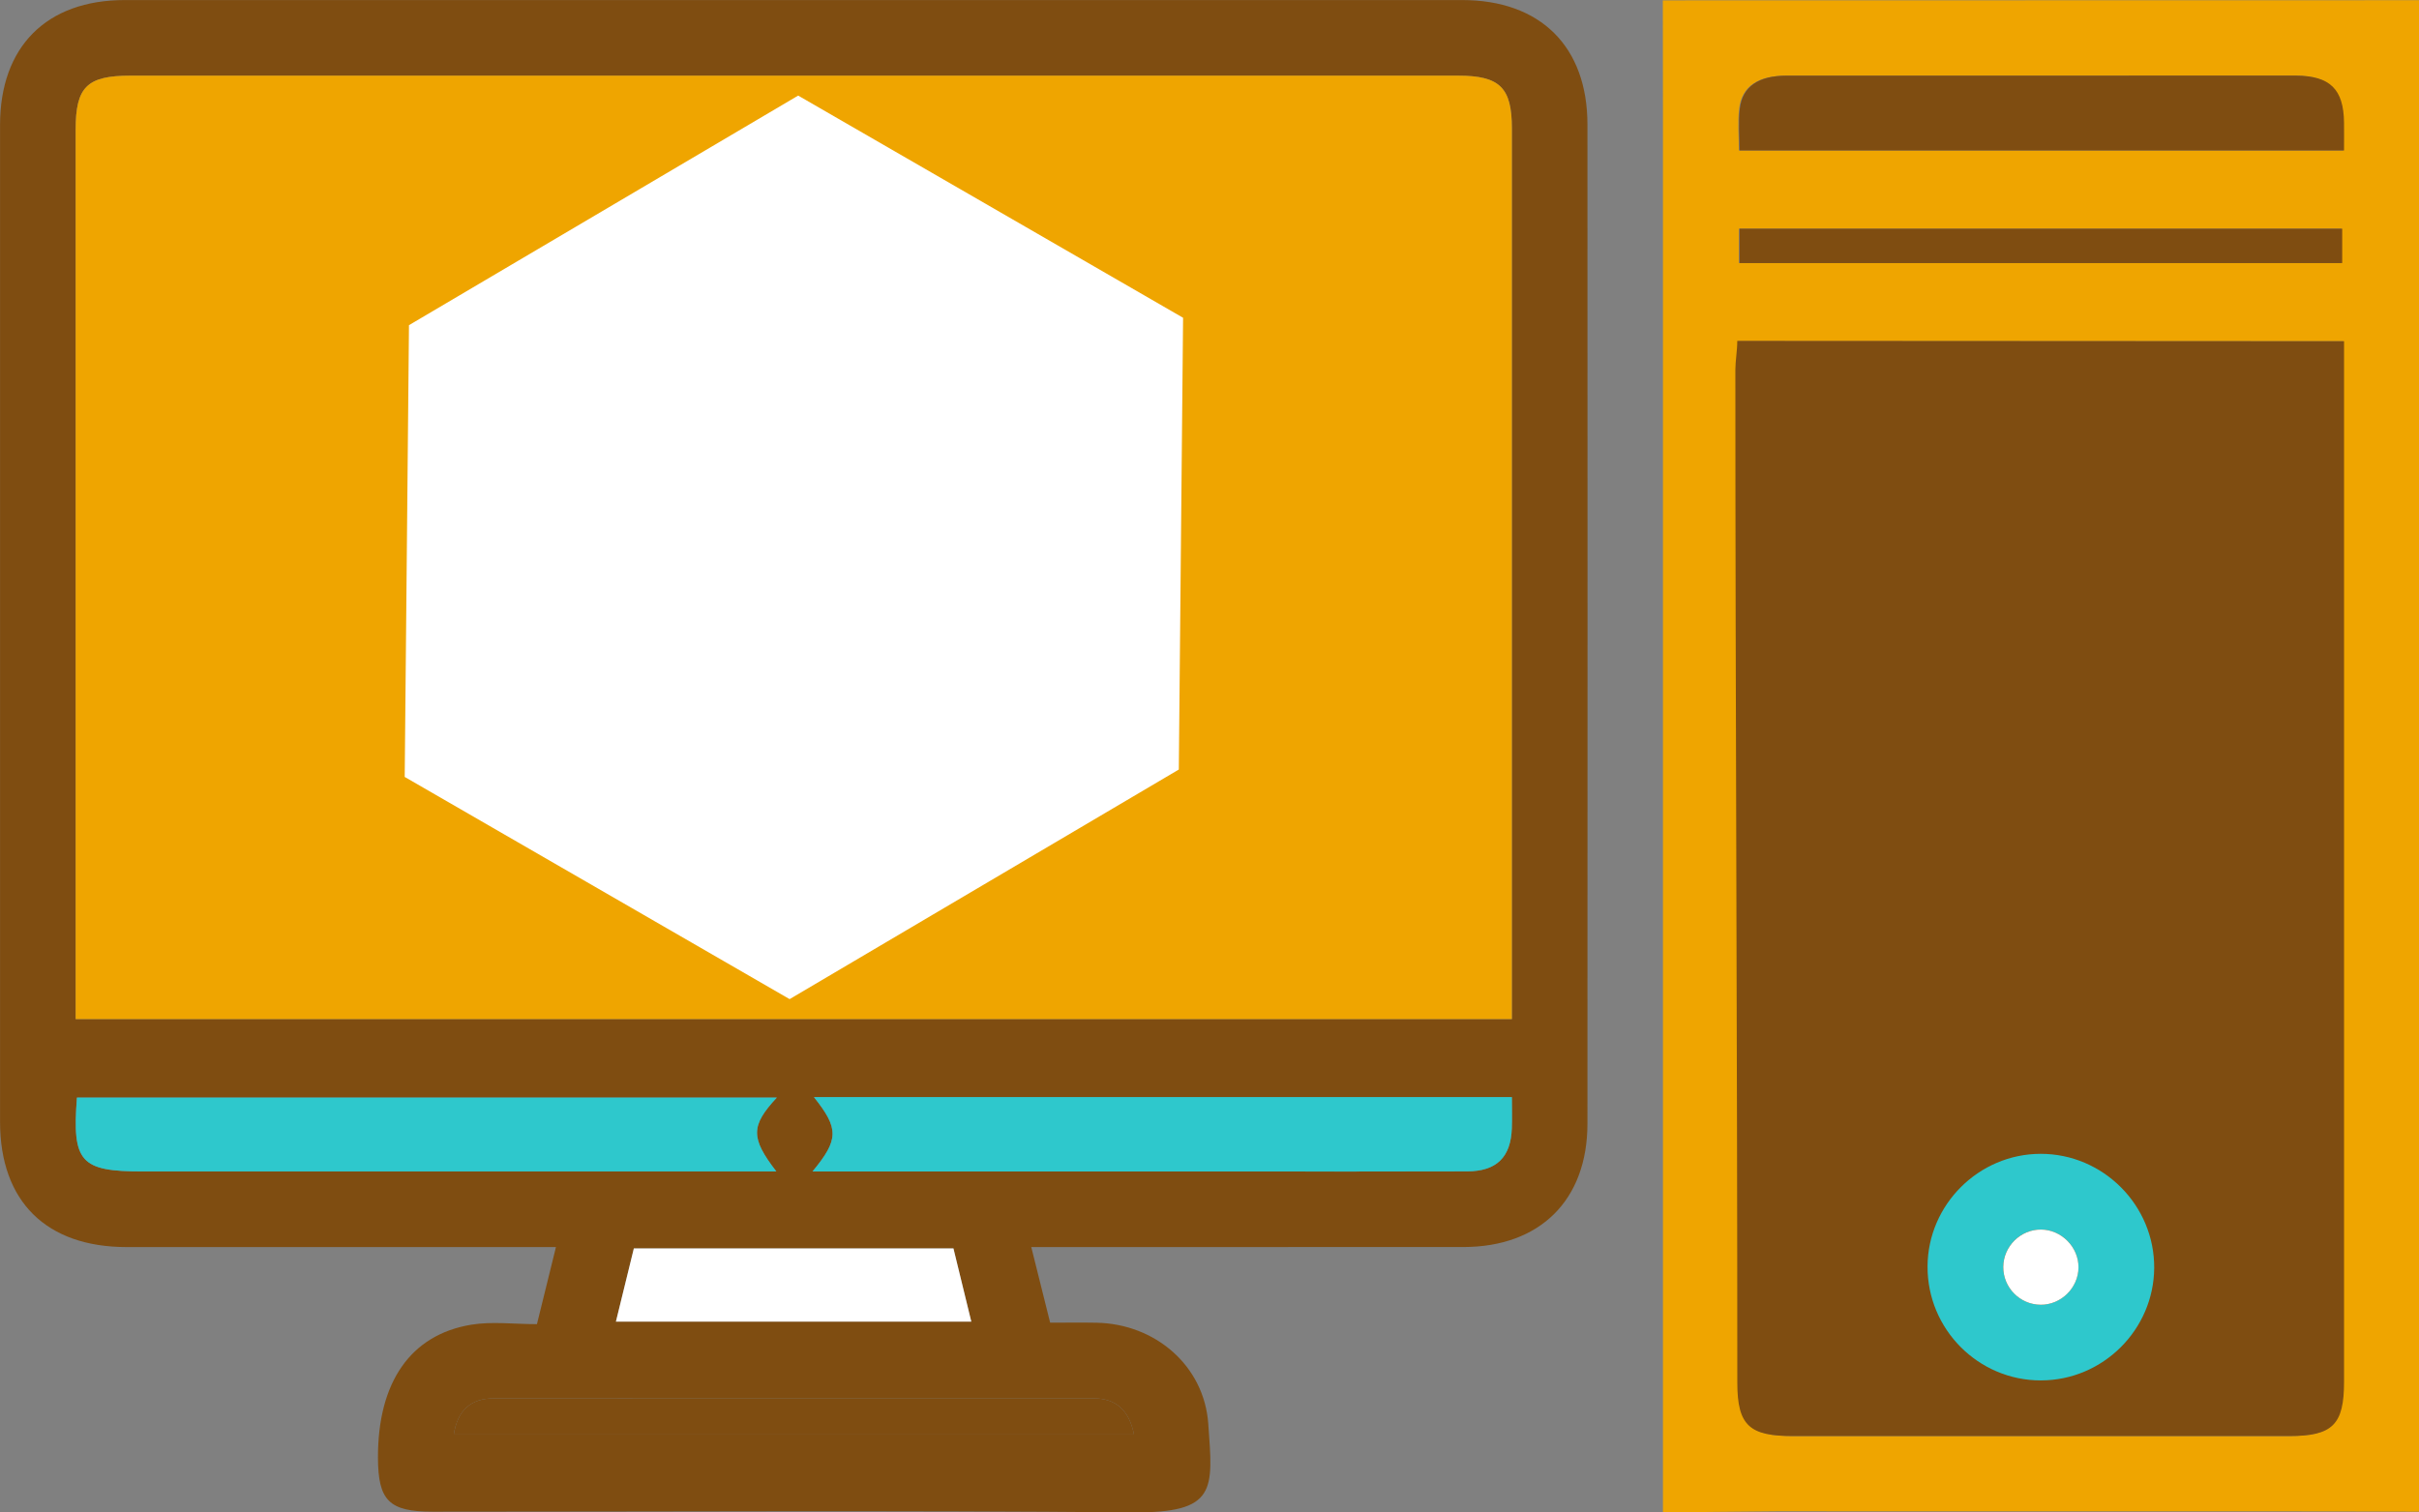 <svg xmlns="http://www.w3.org/2000/svg" id="Calque_2" data-name="Calque 2" viewBox="0 0 1003.46 627.53"><rect x="0" y="0" width="1003.46" height="627.53" fill="#808080" stroke="none"/><defs><style>      .cls-1 {        fill: #7f4d11;      }      .cls-2 {        fill: #fff;      }      .cls-3 {        fill: #2ec8cc;      }      .cls-4 {        fill: #efa500;      }    </style></defs><g id="pcitos_statut" data-name="pcitos statut"><g><g><path class="cls-1" d="M222.74,549.41c2.77-11.24,5.18-21.02,7.88-31.97-4.43,0-7.93,0-11.43,0-55.54,0-111.08.01-166.61,0-33.39-.01-52.55-18.92-52.56-51.98C0,327.59,0,189.72.02,51.86.03,19.35,19.28.03,51.77.02,236.68,0,421.58,0,606.49.02c32.54,0,52.01,19.31,52.02,51.65.05,138.19.05,276.38,0,414.57-.01,31.72-19.67,51.16-51.49,51.18-55.86.04-111.73.01-167.59.01-3.55,0-7.11,0-11.63,0,2.74,10.98,5.24,20.97,7.83,31.38,6.87,0,13.05-.1,19.23.02,24.29.45,44.64,17.77,46.36,41.9,1.96,27.51,3.78,37.11-31.72,36.79-96.69-.87-193.4-.29-290.1-.3-18.02,0-22.58-4.58-22.61-22.52-.04-31.14,13.48-50.93,38.76-55.06,8.56-1.4,17.54-.22,27.19-.22ZM627.17,422.84c0-4.12,0-7.05,0-9.97,0-119.86,0-239.72,0-359.57,0-17.01-5.03-21.91-22.38-21.91-183.54,0-367.09,0-550.63,0-18.06,0-22.77,4.64-22.77,22.4,0,119.53,0,239.06,0,358.59v10.46h595.8ZM322.25,455.4H31.92c-2.05,26.83,1.45,30.66,27.28,30.66,83.93,0,167.87,0,251.8,0h11.04c-10.71-13.9-10.69-18.91.21-30.66ZM337.06,486.07c3.78,0,6.93,0,10.07,0,53.87,0,107.74,0,161.61,0,33.3,0,66.6.08,99.9-.05,12.19-.04,18.07-5.9,18.49-17.86.15-4.15.02-8.3.02-12.95h-289.51c10.39,13.07,10.39,17.59-.59,30.85ZM395.51,517.99h-132.58c-2.51,10.23-4.89,19.99-7.44,30.37h147.42c-2.55-10.46-4.97-20.4-7.41-30.37ZM188.23,595.22h282.19c-2.04-10.04-7.38-15.02-16.93-15.02-82.88-.03-165.77-.04-248.65.02-9.5,0-15,4.86-16.61,15Z"></path><path class="cls-4" d="M627.17,422.84H31.38v-10.46c0-119.53,0-239.06,0-358.59,0-17.77,4.72-22.4,22.77-22.4,183.54,0,367.09,0,550.63,0,17.35,0,22.38,4.9,22.38,21.91.02,119.86,0,239.72,0,359.57,0,2.93,0,5.85,0,9.97Z"></path><path class="cls-3" d="M322.25,455.4c-10.9,11.75-10.92,16.76-.21,30.66h-11.04c-83.93,0-167.87,0-251.8,0-25.84,0-29.34-3.83-27.28-30.66h290.33Z"></path><path class="cls-3" d="M337.06,486.07c10.98-13.26,10.98-17.78.59-30.85h289.51c0,4.65.12,8.81-.02,12.95-.42,11.96-6.3,17.81-18.49,17.86-33.3.12-66.6.04-99.9.05-53.87,0-107.74,0-161.61,0-3.15,0-6.29,0-10.07,0Z"></path><path class="cls-2" d="M395.51,517.99c2.43,9.97,4.86,19.91,7.41,30.37h-147.42c2.54-10.38,4.93-20.14,7.44-30.37h132.58Z"></path><path class="cls-1" d="M188.23,595.22c1.61-10.15,7.11-15,16.61-15,82.88-.05,165.77-.05,248.65-.02,9.55,0,14.89,4.98,16.93,15.02H188.23Z"></path><polygon class="cls-2" points="167.88 322.37 327.55 414.56 489 319.3 490.77 131.85 331.1 39.66 169.65 134.92 167.88 322.37"></polygon></g><g><path class="cls-4" d="M1003.46,627.23l-47.23-.12-219.42-.03-46.98.44V47.64s-.05-47.49-.05-47.49l313.68-.06v627.14ZM721.12,141.58v10.99c0,140.16,0,280.33,0,420.49,0,18.09,4.59,22.77,22.38,22.77,68.61.01,137.22.01,205.84,0,17.98,0,22.73-4.7,22.73-22.49,0-140.49,0-280.98,0-421.47,0-3.44,0-6.88,0-10.3h-250.95ZM972.08,62.43c0-4.51.04-8.05,0-11.59-.18-13.82-5.74-19.29-19.81-19.46-4.57-.05-9.13,0-13.7,0-65.89,0-131.79-.02-197.68.02-11.65,0-18.35,4.51-19.44,13.59-.67,5.66-.13,11.46-.13,17.45h250.76ZM721.32,109.15h249.99v-14.26h-249.99v14.26Z"></path><path class="cls-1" d="M720.65,141.45c83.8,0,167.42.14,251.72.14,0,3.42,0,6.86,0,10.3,0,140.49,0,280.98,0,421.47,0,17.79-4.75,22.49-22.73,22.49-68.61.01-137.22.01-205.84,0-17.78,0-23.12-4.03-23.12-22.12,0-140.16-.81-280.15-.81-420.32,0-3.52.79-8.01.79-11.97Z"></path><path class="cls-1" d="M972.36,62.43h-250.76c0-5.99-.55-11.79.13-17.45,1.08-9.08,7.78-13.58,19.44-13.59,65.89-.04,131.79-.02,197.68-.02,4.57,0,9.13-.04,13.7,0,14.06.16,19.63,5.64,19.81,19.46.05,3.54,0,7.08,0,11.59Z"></path><path class="cls-1" d="M721.61,109.15v-14.26h249.99v14.26h-249.99Z"></path><path class="cls-3" d="M846.7,572.77c-26.06.06-47.26-21.27-47.11-47.37.15-25.59,21.26-46.6,46.87-46.65,26.01-.05,47.34,21.4,47.15,47.39-.19,25.61-21.28,46.57-46.92,46.62ZM846.48,541.36c8.5.06,15.66-6.99,15.72-15.49.06-8.44-7.06-15.65-15.53-15.71-8.51-.06-15.62,6.98-15.67,15.51-.05,8.57,6.91,15.62,15.47,15.68Z"></path><path class="cls-2" d="M846.48,541.36c-8.57-.06-15.53-7.11-15.47-15.68.05-8.54,7.16-15.57,15.67-15.51,8.46.06,15.59,7.27,15.53,15.71-.06,8.5-7.22,15.54-15.72,15.49Z"></path></g></g></g></svg>